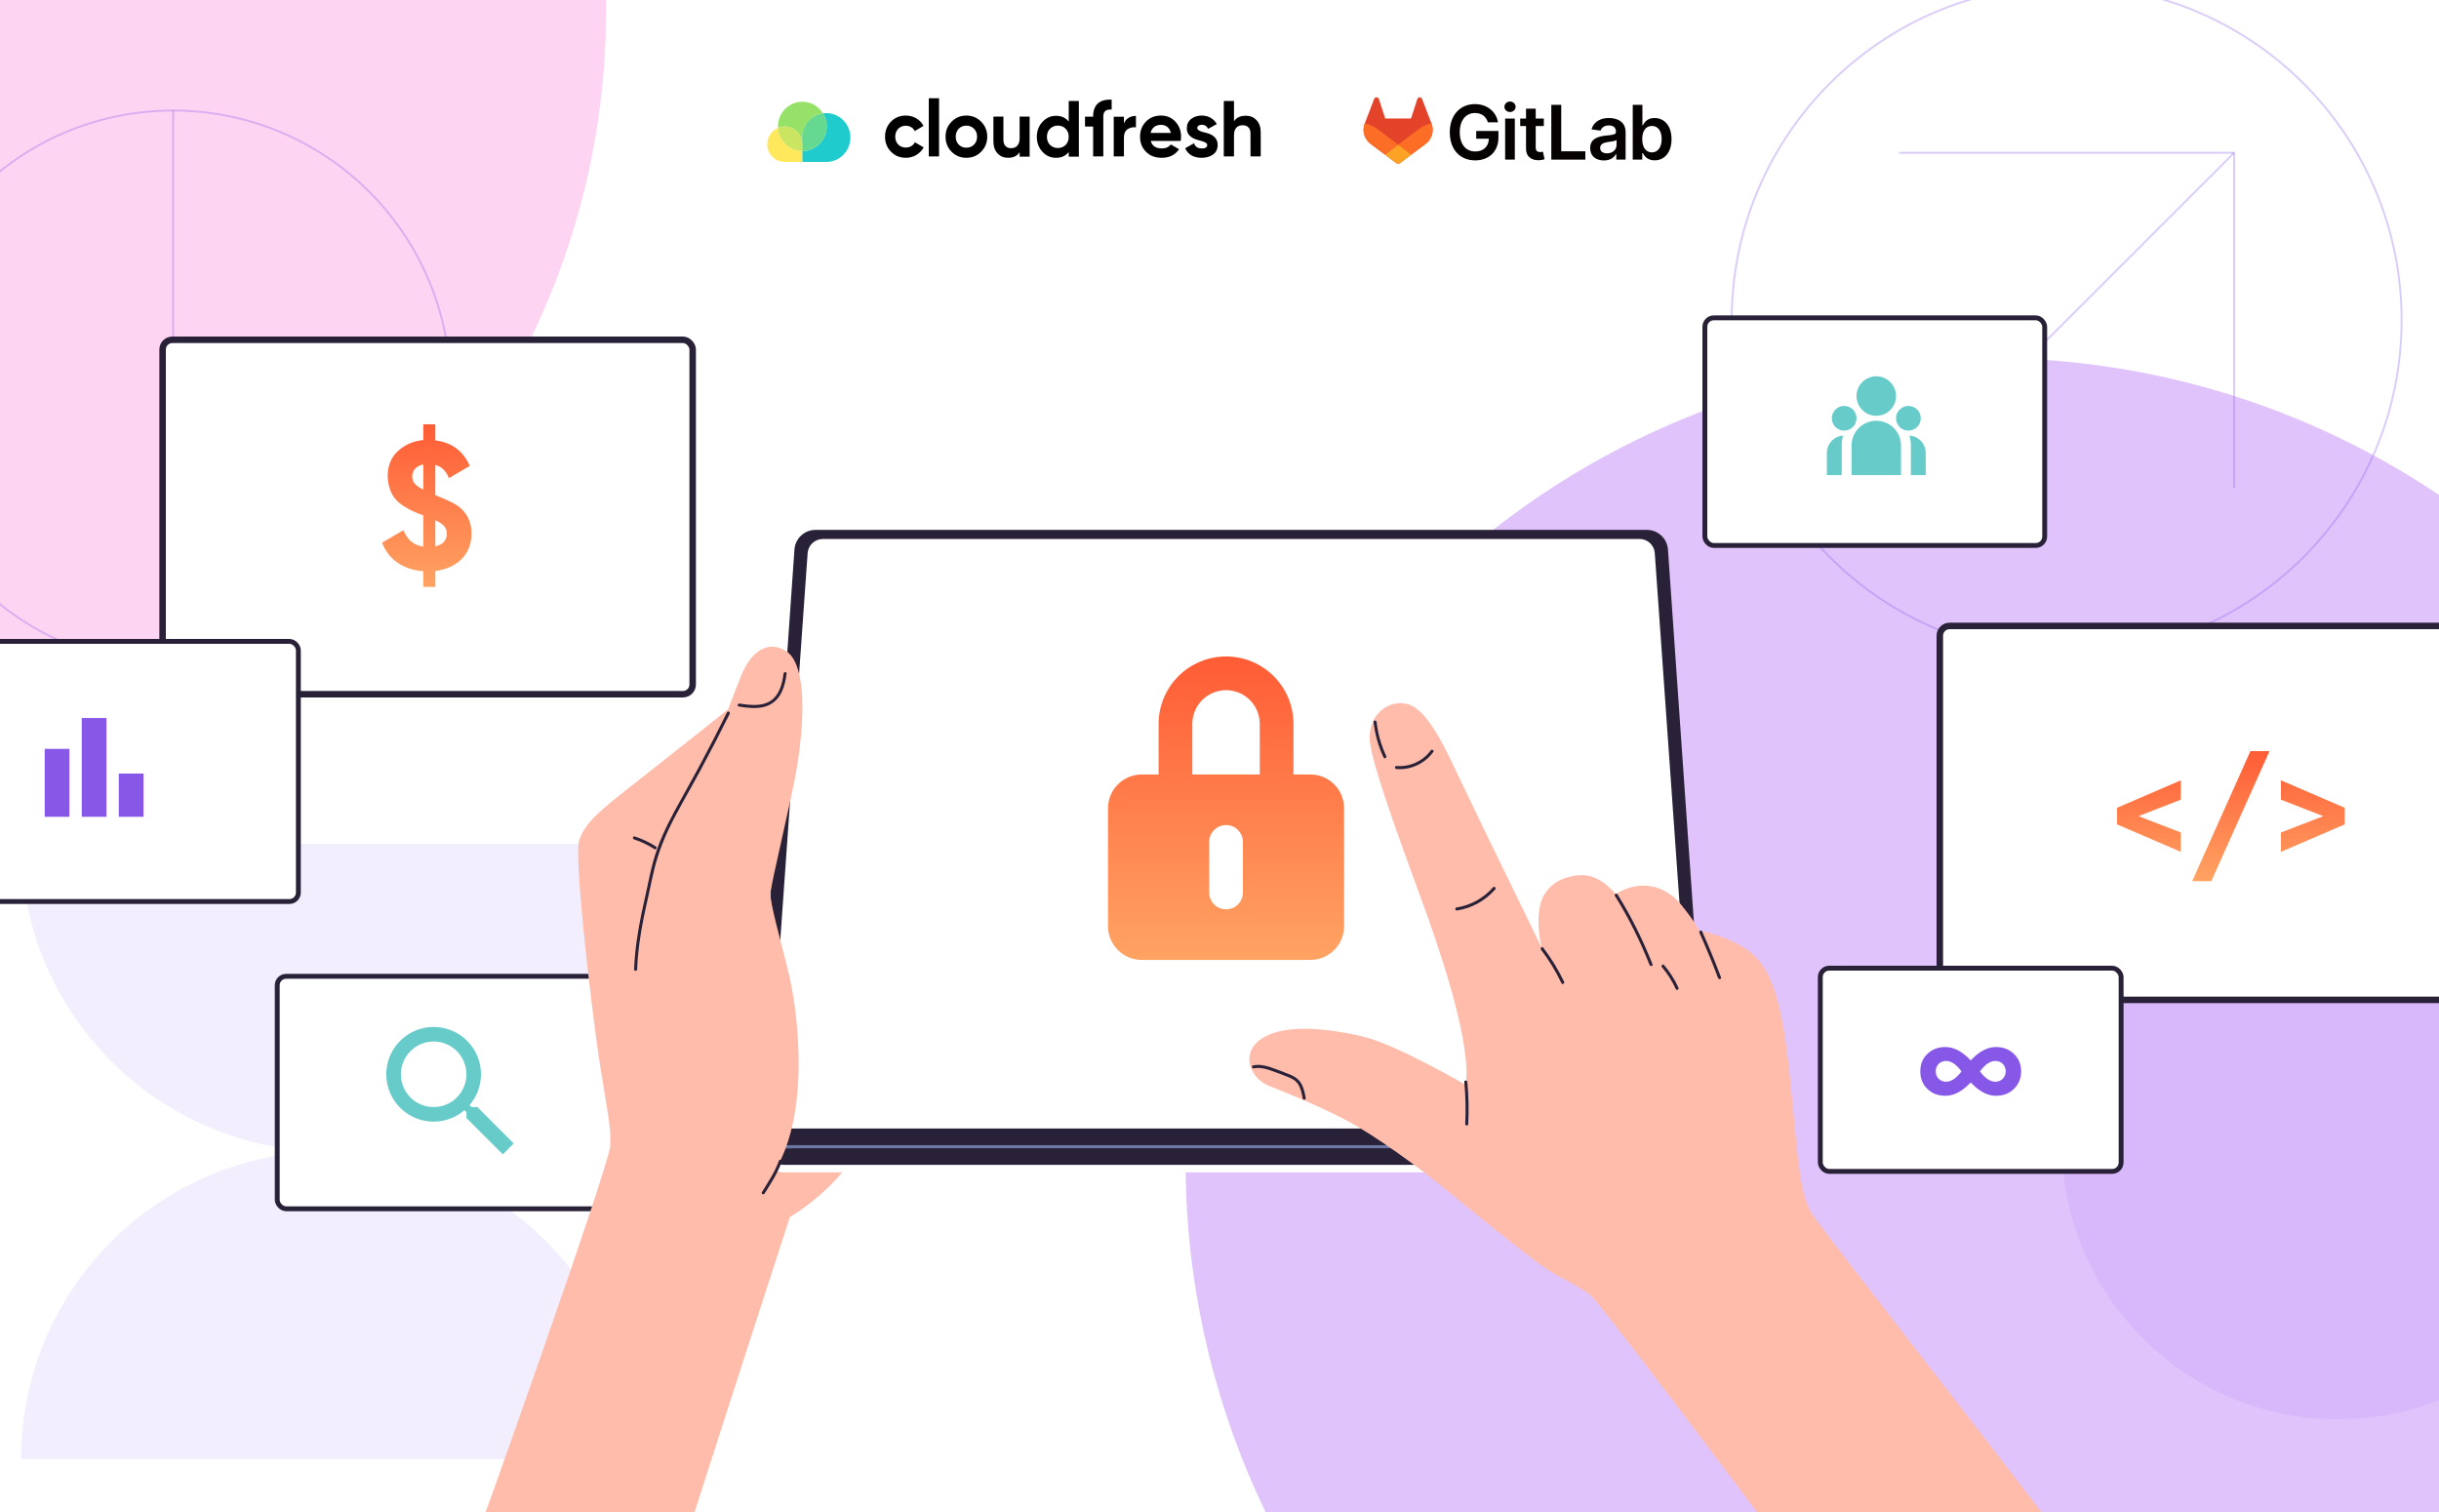 <svg width="1500" height="930" viewBox="0 0 1500 930" fill="none" xmlns="http://www.w3.org/2000/svg">
<g clip-path="url(#clip0_30209_8402)">
<rect width="1500" height="930" fill="white"/>
<g filter="url(#filter0_f_30209_8402)">
<circle cx="459.649" cy="459.649" r="459.649" transform="matrix(-0.966 0.259 0.259 0.966 237.973 -556)" fill="#FED4F3"/>
</g>
<g filter="url(#filter1_f_30209_8402)">
<circle cx="494.653" cy="494.653" r="494.653" transform="matrix(-0.966 0.259 0.259 0.966 1573.59 109)" fill="#E1C3FC"/>
</g>
<path d="M1271 403C1384.77 403 1477 310.771 1477 197C1477 83.229 1384.77 -9 1271 -9C1157.23 -9 1065 83.229 1065 197C1065 310.771 1157.23 403 1271 403Z" stroke="#8758E7" stroke-opacity="0.3" stroke-width="1.199" stroke-miterlimit="10"/>
<path d="M1167.99 93.99H1373.99V299.99" stroke="#8758E7" stroke-opacity="0.3" stroke-width="1.199" stroke-miterlimit="10"/>
<path d="M1373.99 93.99L1167.99 299.99" stroke="#8758E7" stroke-opacity="0.3" stroke-width="1.199" stroke-miterlimit="10"/>
<path d="M13 897.43L391.431 897.43C391.431 792.935 306.71 708.214 202.215 708.214C97.721 708.214 13 792.935 13 897.43Z" fill="#8758E7" fill-opacity="0.1"/>
<path d="M202.215 708.215C306.71 708.215 391.431 623.494 391.431 518.999L13 518.999C13 623.494 97.721 708.215 202.215 708.215Z" fill="#8758E7" fill-opacity="0.1"/>
<circle cx="1438" cy="703" r="170" fill="#8758E7" fill-opacity="0.1"/>
<path d="M106.5 409C200.665 409 277 332.665 277 238.5C277 144.335 200.665 68 106.5 68C12.335 68 -64 144.335 -64 238.5C-64 332.665 12.335 409 106.5 409Z" stroke="#8758E7" stroke-opacity="0.3" stroke-width="1.199" stroke-miterlimit="10"/>
<path d="M106.499 68V238.5H276.999" stroke="#8758E7" stroke-opacity="0.3" stroke-width="1.199" stroke-miterlimit="10"/>
<rect x="1048.5" y="195.5" width="209" height="140" rx="5.5" fill="white" stroke="#282138" stroke-width="3"/>
<rect x="170.5" y="600.5" width="213" height="143" rx="5.5" fill="white" stroke="#282138" stroke-width="3"/>
<rect x="100" y="209" width="326" height="218" rx="6" fill="white" stroke="#282138" stroke-width="4"/>
<path d="M485.798 748.536C485.798 748.536 544.816 715.138 537.933 661.147C531.05 607.156 465.904 487.105 465.904 487.105L388.998 650.207L485.798 748.545V748.536Z" fill="#FFBCAA"/>
<g filter="url(#filter2_d_30209_8402)">
<path d="M1043.68 709.319C1043.68 709.319 1043.71 709.263 1043.72 709.244L1049.07 698.09C1050.07 696.084 1050.57 693.799 1050.4 691.403L1025.81 338.022C1025.33 331.214 1019.67 325.926 1012.85 325.926H501.55C494.723 325.926 489.061 331.205 488.586 338.022L463.992 691.403C463.833 693.715 464.29 695.926 465.214 697.875L465.251 697.95L470.688 709.253C470.688 709.253 470.707 709.281 470.707 709.3L470.763 709.412C472.843 713.581 477.152 716.481 482.179 716.481H1032.21C1037.23 716.481 1041.54 713.581 1043.62 709.412L1043.67 709.309L1043.68 709.319Z" fill="white"/>
</g>
<path d="M1048.5 699.125L1042.97 707.789H995.247L994.482 699.125H1048.5Z" fill="#CCD2E0"/>
<path d="M1043.68 709.319C1043.68 709.319 1043.71 709.263 1043.72 709.244L1049.07 698.09C1050.07 696.084 1050.57 693.799 1050.4 691.403L1025.81 338.022C1025.33 331.214 1019.67 325.926 1012.85 325.926H501.55C494.723 325.926 489.061 331.205 488.586 338.022L463.992 691.403C463.833 693.715 464.29 695.926 465.214 697.875L465.251 697.95L470.688 709.253C470.688 709.253 470.707 709.281 470.707 709.3L470.763 709.412C472.843 713.581 477.152 716.481 482.179 716.481H1032.21C1037.23 716.481 1041.54 713.581 1043.62 709.412L1043.67 709.309L1043.68 709.319Z" fill="#282138"/>
<path d="M1008.37 331.521H506.027C501.121 331.521 497.045 335.317 496.7 340.213L472.395 684.099C472.013 689.509 476.303 694.107 481.722 694.107H1032.67C1038.1 694.107 1042.38 689.509 1042 684.099L1017.7 340.204C1017.35 335.308 1013.28 331.512 1008.37 331.512V331.521Z" fill="white"/>
<path fill-rule="evenodd" clip-rule="evenodd" d="M712.546 476.364V445.255C712.546 434.254 716.916 423.703 724.695 415.924C732.474 408.146 743.024 403.775 754.025 403.775C765.027 403.775 775.577 408.146 783.356 415.924C791.135 423.703 795.505 434.254 795.505 445.255V476.364H805.875C811.375 476.364 816.65 478.549 820.54 482.439C824.429 486.328 826.614 491.604 826.614 497.104V569.693C826.614 575.194 824.429 580.469 820.54 584.358C816.65 588.248 811.375 590.433 805.875 590.433H702.176C696.676 590.433 691.4 588.248 687.511 584.358C683.622 580.469 681.437 575.194 681.437 569.693V497.104C681.437 491.604 683.622 486.328 687.511 482.439C691.4 478.549 696.676 476.364 702.176 476.364H712.546ZM733.286 445.255C733.286 439.754 735.471 434.479 739.36 430.59C743.25 426.7 748.525 424.515 754.025 424.515C759.526 424.515 764.801 426.7 768.691 430.59C772.58 434.479 774.765 439.754 774.765 445.255V476.364H733.286V445.255ZM754.025 507.474C756.776 507.474 759.413 508.566 761.358 510.511C763.303 512.456 764.395 515.094 764.395 517.844V548.953C764.395 551.704 763.303 554.341 761.358 556.286C759.413 558.231 756.776 559.323 754.025 559.323C751.275 559.323 748.638 558.231 746.693 556.286C744.748 554.341 743.656 551.704 743.656 548.953V517.844C743.656 515.094 744.748 512.456 746.693 510.511C748.638 508.566 751.275 507.474 754.025 507.474Z" fill="url(#paint0_linear_30209_8402)"/>
<path d="M468.935 703.686C474.708 707.529 483.596 706.232 490.237 706.232H1016.68C1023.45 706.232 1030.22 706.307 1036.99 706.232C1040.17 706.195 1043.05 705.356 1045.68 703.528C1046.65 702.847 1045.72 701.233 1044.73 701.914C1039.17 705.766 1030.02 704.358 1023.58 704.358H498.435C491.477 704.358 484.52 704.414 477.571 704.358C474.783 704.33 472.246 703.649 469.886 702.073C468.888 701.401 467.946 703.024 468.944 703.686H468.935Z" fill="#6D77A3"/>
<path d="M980.011 798.58C993.212 813.247 1131.41 996.621 1143.05 1015.39C1154.69 1034.15 1159.36 1041.36 1168.49 1041.92C1180.03 1042.63 1213.18 1036.24 1241.99 1018.06C1268.03 1001.63 1287.1 977.092 1284.07 968.977C1281.03 960.865 1118.33 754.034 1113.96 746.058C1109.58 738.082 1107.93 729.225 1106.24 717.022C1104.55 704.82 1100.64 653.329 1096.74 631.621C1092.84 609.914 1087.5 593.804 1075.37 584.821C1063.24 575.847 1045.3 572.377 1045.3 572.377C1044.54 572.232 1042.6 568.124 1042.17 567.491C1039.79 563.936 1037.17 560.607 1034.54 557.239C1024.1 543.867 1008.12 540.893 993.578 549.899C993.578 549.899 984.469 537.768 972.226 538.268C961.724 538.694 950.768 543.726 947.488 555.701C944.219 567.645 948.083 582.781 948.083 582.781C948.083 582.781 906.627 497.983 896.792 476.985C886.958 455.986 877.032 436.193 865.8 433.11C854.567 430.027 841.958 438.728 842.363 454.409C842.768 470.091 867.951 535.475 878.721 565.943C888.112 592.507 904.811 643.016 901.49 667.38C901.49 667.38 858.597 642.261 837.711 637.438C812.885 631.713 787.758 630.057 775.042 639.477C762.326 648.897 769.628 663.782 780.771 668.07C789.527 671.441 810.203 679.741 827.933 689.025C845.666 698.317 874.35 719.343 889.683 732.05C905.025 744.754 935.256 769.016 947.593 778.043C959.93 787.071 973.475 791.312 979.995 798.555L980.011 798.58Z" fill="#FFBCAA"/>
<path d="M896.174 560.014C905.194 558.596 913.559 553.966 919.555 547.078C920.338 546.178 919.039 544.842 918.247 545.744C912.445 552.41 904.451 556.83 895.718 558.205C894.533 558.389 894.998 560.195 896.174 560.014Z" fill="#282138"/>
<path d="M902.984 691.385C903.415 682.754 903.223 674.098 902.409 665.493C902.294 664.31 900.434 664.259 900.543 665.454C901.357 674.059 901.549 682.715 901.118 691.346C901.055 692.545 902.921 692.584 902.984 691.385Z" fill="#282138"/>
<path d="M993.164 551.043C1001.59 564.489 1008.64 578.795 1014.5 593.534C1014.94 594.635 1016.75 594.188 1016.31 593.078C1010.38 578.172 1003.31 563.719 994.789 550.123C994.158 549.109 992.522 550.021 993.164 551.043Z" fill="#282138"/>
<path d="M1045.16 573.74C1049.25 582.916 1053.1 592.187 1056.64 601.587C1057.05 602.695 1058.86 602.257 1058.45 601.131C1054.85 591.572 1050.94 582.143 1046.79 572.821C1046.3 571.723 1044.68 572.651 1045.16 573.74Z" fill="#282138"/>
<path d="M947.765 584.189C952.639 590.588 956.833 597.494 960.307 604.746C960.82 605.828 962.444 604.909 961.931 603.826C958.378 596.412 954.075 589.418 949.099 582.881C948.378 581.928 947.046 583.245 947.765 584.189Z" fill="#282138"/>
<path d="M1022.09 594.881C1025.55 598.97 1028.42 603.527 1030.65 608.399C1031.15 609.486 1032.77 608.567 1032.28 607.48C1029.98 602.46 1027 597.789 1023.43 593.582C1022.65 592.663 1021.32 593.977 1022.09 594.89L1022.09 594.881Z" fill="#282138"/>
<path d="M771.099 657.141C774.357 656.444 777.602 657.146 780.717 658.169C784.105 659.286 787.419 660.643 790.747 661.901C793.758 663.046 796.692 664.192 798.462 667.054C800.073 669.668 800.654 672.772 801.203 675.75C801.425 676.935 803.231 676.47 803.012 675.294C802.419 672.106 801.759 668.762 799.991 665.986C798.124 663.042 795.255 661.62 792.085 660.419C788.416 659.026 784.766 657.523 781.036 656.309C777.664 655.216 774.154 654.572 770.64 655.323C769.462 655.572 769.918 657.381 771.096 657.132L771.099 657.141Z" fill="#282138"/>
<path d="M858.796 473.004C867.586 473.76 876.358 469.643 881.501 462.498C882.207 461.522 880.593 460.573 879.905 461.545C875.141 468.171 866.948 471.843 858.847 471.144C857.648 471.043 857.617 472.907 858.807 473.011L858.796 473.004Z" fill="#282138"/>
<path d="M844.756 444.064C845.601 451.651 847.668 459.007 850.912 465.923C851.426 467.005 853.041 466.088 852.537 465.003C849.443 458.416 847.429 451.344 846.622 444.103C846.489 442.925 844.629 442.874 844.756 444.064Z" fill="#282138"/>
<path d="M474.792 722.803C498.827 687.502 490.862 623.411 485.406 600.272C479.95 577.142 473.431 555.738 473.888 549.153C474.345 542.569 487.355 489.436 490.209 471.426C496.019 434.792 494.294 407.074 483.251 400.331C472.349 393.681 461.875 400.256 455.561 416.186C449.247 432.115 447.811 436.275 447.811 436.275C447.811 436.275 409.833 466.549 389.744 482.236C369.655 497.923 359.638 506.074 356.197 516.912C352.755 527.749 364.497 626.675 369.086 655.569C373.674 684.453 375.848 692.473 375.307 704.831C374.784 716.713 292.506 948.989 288.123 958.716C284.038 967.763 286.901 973.807 293.028 980.307C299.147 986.808 317.995 998.289 337.796 1004.6C359.881 1011.64 385.155 1013.07 396.086 1011.1C400.348 1010.34 402.885 1007.84 403.836 1004.1C407.53 989.456 485.797 748.535 485.797 748.535L474.802 722.803H474.792Z" fill="#FFBCAA"/>
<path d="M447.139 438.131C441.954 448.623 436.6 459.022 431.089 469.346C425.707 479.419 420.009 489.314 414.59 499.359C409.311 509.142 404.685 519.206 401.701 529.931C400.19 535.35 399.099 540.862 397.905 546.355C396.804 551.429 395.648 556.502 394.585 561.585C392.178 573.019 390.425 584.547 389.977 596.233C389.931 597.436 391.796 597.436 391.843 596.233C392.244 585.759 393.68 575.416 395.751 565.148C396.748 560.196 397.858 555.262 398.949 550.319C400.125 544.965 401.169 539.575 402.494 534.259C405.217 523.356 409.451 513.115 414.674 503.183C419.887 493.25 425.558 483.56 430.874 473.692C437.039 462.258 442.998 450.712 448.762 439.063C449.294 437.991 447.68 437.049 447.149 438.121L447.139 438.131Z" fill="#282138"/>
<path d="M389.875 516.267C394.314 517.722 398.539 519.745 402.466 522.282C403.473 522.935 404.415 521.322 403.408 520.669C399.351 518.048 394.967 515.968 390.379 514.467C389.231 514.094 388.746 515.894 389.884 516.267H389.875Z" fill="#282138"/>
<path d="M470.213 734.152C474.148 727.828 478.299 721.561 480.807 714.501C481.209 713.363 479.409 712.878 479.007 714.006C476.555 720.908 472.442 727.036 468.599 733.21C467.965 734.236 469.578 735.168 470.213 734.152Z" fill="#282138"/>
<path d="M454.339 434.56C459.459 435.381 464.887 436.071 469.998 434.775C474.895 433.525 478.625 430.177 480.78 425.644C482.468 422.082 483.27 418.202 483.764 414.313C483.913 413.128 482.048 413.137 481.899 414.313C481.19 419.853 479.735 426.036 475.408 429.925C472.116 432.882 467.629 433.656 463.339 433.6C460.485 433.562 457.65 433.208 454.834 432.76C453.658 432.574 453.155 434.365 454.339 434.56Z" fill="#282138"/>
<rect x="1193" y="385" width="343" height="230" rx="6" fill="white" stroke="#282138" stroke-width="4"/>
<rect x="1119.5" y="595.5" width="185" height="125" rx="5.5" fill="white" stroke="#282138" stroke-width="3"/>
<path d="M293.567 680.934H290.029L288.775 679.725C293.316 674.458 295.812 667.734 295.807 660.779C295.807 655.021 294.099 649.392 290.9 644.605C287.701 639.817 283.155 636.086 277.835 633.882C272.515 631.679 266.661 631.102 261.014 632.225C255.367 633.349 250.179 636.122 246.108 640.193C242.036 644.265 239.263 649.452 238.14 655.099C237.017 660.747 237.593 666.601 239.797 671.92C242 677.24 245.732 681.787 250.519 684.986C255.307 688.185 260.936 689.892 266.694 689.892C273.905 689.892 280.534 687.25 285.64 682.86L286.849 684.114V687.653L309.244 710.003L315.917 703.329L293.567 680.934ZM266.694 680.934C255.541 680.934 246.538 671.932 246.538 660.779C246.538 649.627 255.541 640.624 266.694 640.624C277.846 640.624 286.849 649.627 286.849 660.779C286.849 671.932 277.846 680.934 266.694 680.934Z" fill="#66CBC9"/>
<rect x="-57.5" y="394.5" width="241" height="160" rx="5.5" fill="white" stroke="#282138" stroke-width="3"/>
<path d="M290 328.111C290 341.111 280.962 349.556 267.735 351.222V361H260.351V351.333C248.006 350.444 238.858 344.111 235 333.778L248.116 326.111C250.431 332 254.509 335.444 260.351 336.222V317C260.24 317 260.24 317 260.24 317L260.02 316.889C254.84 315 252.415 313.889 248.006 311.111C242.054 307.333 238.858 302 238.417 293.111C238.417 286.556 240.511 281.333 244.699 277.444C248.998 273.556 254.178 271.222 260.351 270.667V261H267.735V270.889C277.766 272.111 284.82 277.333 288.898 286.556L276.112 294.111C274.349 289.667 271.593 287 267.735 286V304.556C274.569 307.333 279.198 309.444 281.513 311.111C287.134 315.222 290 320.889 290 328.111ZM253.517 293.222C253.517 296.444 255.391 298.667 260.351 301.222V285.667C255.942 286.556 253.517 289.333 253.517 293.222ZM267.735 320V336C272.475 335 274.79 332.333 274.79 328.222C274.79 324.556 272.585 322.222 267.735 320Z" fill="url(#paint1_linear_30209_8402)"/>
<path d="M1227.5 644C1232.02 644 1235.65 645.412 1238.57 648.235C1241.49 650.971 1243 654.588 1243 659C1243 663.324 1241.49 666.941 1238.57 669.765C1235.65 672.588 1232.02 674 1227.5 674C1222.27 674 1217.14 671.265 1212 665.794C1206.86 671.265 1201.64 674 1196.41 674C1191.98 674 1188.26 672.588 1185.34 669.765C1182.42 666.941 1181 663.324 1181 659C1181 654.588 1182.42 650.971 1185.34 648.235C1188.26 645.412 1191.98 644 1196.41 644C1201.64 644 1206.86 646.735 1212 652.206C1217.14 646.735 1222.27 644 1227.5 644ZM1196.85 665.353C1199.95 665.353 1203.14 663.235 1206.33 659C1203.14 654.676 1199.95 652.559 1196.85 652.559C1193.22 652.559 1190.48 655.206 1190.48 659C1190.48 662.618 1193.22 665.353 1196.85 665.353ZM1227.15 665.353C1230.78 665.353 1233.52 662.618 1233.52 659C1233.52 655.206 1230.78 652.559 1227.15 652.559C1224.05 652.559 1220.86 654.676 1217.67 659C1220.86 663.235 1224.05 665.353 1227.15 665.353Z" fill="#8758E7"/>
<path d="M1153.92 255.756C1157.15 255.756 1160.24 254.475 1162.52 252.195C1164.8 249.915 1166.08 246.823 1166.08 243.599C1166.08 240.374 1164.8 237.282 1162.52 235.002C1160.24 232.722 1157.15 231.441 1153.92 231.441C1150.7 231.441 1147.61 232.722 1145.33 235.002C1143.05 237.282 1141.77 240.374 1141.77 243.599C1141.77 246.823 1143.05 249.915 1145.33 252.195C1147.61 254.475 1150.7 255.756 1153.92 255.756ZM1134.17 264.874C1136.18 264.874 1138.11 264.073 1139.54 262.648C1140.96 261.223 1141.77 259.291 1141.77 257.275C1141.77 255.26 1140.96 253.328 1139.54 251.903C1138.11 250.478 1136.18 249.677 1134.17 249.677C1132.15 249.677 1130.22 250.478 1128.79 251.903C1127.37 253.328 1126.57 255.26 1126.57 257.275C1126.57 259.291 1127.37 261.223 1128.79 262.648C1130.22 264.073 1132.15 264.874 1134.17 264.874ZM1181.28 257.275C1181.28 259.291 1180.48 261.223 1179.05 262.648C1177.63 264.073 1175.69 264.874 1173.68 264.874C1171.66 264.874 1169.73 264.073 1168.3 262.648C1166.88 261.223 1166.08 259.291 1166.08 257.275C1166.08 255.26 1166.88 253.328 1168.3 251.903C1169.73 250.478 1171.66 249.677 1173.68 249.677C1175.69 249.677 1177.63 250.478 1179.05 251.903C1180.48 253.328 1181.28 255.26 1181.28 257.275ZM1153.92 258.795C1157.95 258.795 1161.82 260.396 1164.67 263.246C1167.52 266.096 1169.12 269.961 1169.12 273.992V292.227H1138.73V273.992C1138.73 269.961 1140.33 266.096 1143.18 263.246C1146.03 260.396 1149.89 258.795 1153.92 258.795ZM1132.65 273.992C1132.65 271.885 1132.95 269.852 1133.52 267.931L1133.01 267.974C1130.4 268.26 1127.99 269.497 1126.24 271.449C1124.5 273.401 1123.53 275.93 1123.53 278.55V292.227H1132.65V273.992ZM1184.32 292.227V278.55C1184.32 275.841 1183.28 273.233 1181.42 271.259C1179.57 269.286 1177.03 268.095 1174.32 267.931C1174.89 269.852 1175.2 271.885 1175.2 273.992V292.227H1184.32Z" fill="#66CBC9"/>
<path d="M27.492 460.61H42.686V502.396H27.492V460.61ZM73.076 475.805H88.27V502.396H73.076V475.805ZM50.284 441.617H65.478V502.396H50.284V441.617Z" fill="#8758E7"/>
<path d="M1302 496.844L1341.21 479.956V491.867L1315.16 502L1341.21 512.044V523.956L1302 507.067V496.844Z" fill="url(#paint2_linear_30209_8402)"/>
<path d="M1395.77 462L1359.97 542H1348.22L1384.02 462H1395.77Z" fill="url(#paint3_linear_30209_8402)"/>
<path d="M1402.79 491.867V479.956L1442 496.844V507.067L1402.79 523.956V512.044L1428.84 502L1402.79 491.867Z" fill="url(#paint4_linear_30209_8402)"/>
<path d="M482.852 103.447C474.664 103.447 468 96.691 468 88.388C468 83.353 470.46 78.706 474.595 75.893C475.443 66.001 483.683 58.301 493.504 58.301C499.134 58.301 504.42 60.816 508.064 65.215C518.432 65.249 526.853 73.814 526.853 84.331C526.853 94.848 518.393 103.447 507.999 103.447H482.852Z" fill="white"/>
<path d="M507.995 65.892C507.913 65.892 507.836 65.905 507.758 65.905C504.334 61.621 499.117 58.978 493.505 58.978C483.826 58.978 475.896 66.63 475.237 76.278C471.296 78.833 468.668 83.301 468.668 88.389C468.668 96.32 475.03 102.771 482.852 102.771H507.995C518.023 102.771 526.181 94.499 526.181 84.332C526.181 74.164 518.023 65.892 507.995 65.892Z" fill="white"/>
<path d="M508.167 69.576C507.48 69.576 506.811 69.629 506.15 69.718C506.675 70.574 507.13 71.482 507.48 72.44C508.084 74.089 508.417 75.871 508.417 77.728C508.417 84.266 504.334 89.843 498.606 91.971C496.996 92.574 495.254 92.897 493.447 92.897C493.425 92.897 493.386 92.897 493.364 92.897L493.386 99.613H508.172C516.359 99.613 522.993 92.888 522.993 84.599C522.993 76.31 516.355 69.576 508.167 69.576Z" fill="#1FCBCC"/>
<path d="M493.349 87.892C493.349 86.607 493.349 85.45 493.349 84.59C493.349 76.992 498.924 70.715 506.153 69.718C503.506 65.422 498.81 62.559 493.446 62.559C485.175 62.559 478.471 69.35 478.471 77.723C478.471 78.029 478.484 78.335 478.502 78.641C479.771 78.105 481.162 77.812 482.624 77.812C488.295 77.812 492.938 82.258 493.349 87.897V87.892Z" fill="#96E269"/>
<path d="M493.344 84.59C493.344 85.454 493.344 86.607 493.344 87.892C493.344 87.892 493.344 88.513 493.344 88.788C493.344 89.595 493.353 91.137 493.353 92.888C493.375 92.888 493.414 92.888 493.436 92.888C495.248 92.888 496.985 92.565 498.595 91.962C504.319 89.834 508.406 84.257 508.406 77.719C508.406 75.862 508.074 74.084 507.47 72.431C507.12 71.473 506.664 70.564 506.139 69.709C498.91 70.706 493.335 76.983 493.335 84.581L493.344 84.59Z" fill="#96E269"/>
<path opacity="0.4" d="M493.344 84.59C493.344 85.454 493.344 86.607 493.344 87.892C493.344 87.892 493.344 88.513 493.344 88.788C493.344 89.595 493.353 91.137 493.353 92.888C493.375 92.888 493.414 92.888 493.436 92.888C495.248 92.888 496.985 92.565 498.595 91.962C504.319 89.834 508.406 84.257 508.406 77.719C508.406 75.862 508.074 74.084 507.47 72.431C507.12 71.473 506.664 70.564 506.139 69.709C498.91 70.706 493.335 76.983 493.335 84.581L493.344 84.59Z" fill="#1FCBCC"/>
<path d="M478.502 78.641C474.607 80.281 471.868 84.168 471.868 88.708C471.868 94.727 476.686 99.603 482.624 99.603H493.38C493.38 99.603 493.371 96.447 493.358 92.888C485.433 92.843 478.966 86.562 478.498 78.641H478.502Z" fill="#FFE85B"/>
<path d="M493.364 92.889C493.359 91.218 493.355 89.458 493.35 87.893C492.939 82.255 488.296 77.809 482.625 77.809C481.163 77.809 479.772 78.106 478.503 78.638C478.971 86.559 485.434 92.84 493.364 92.885V92.889Z" fill="#FFE85B"/>
<path opacity="0.5" d="M493.364 92.889C493.359 91.218 493.355 89.458 493.35 87.893C492.939 82.255 488.296 77.809 482.625 77.809C481.163 77.809 479.772 78.106 478.503 78.638C478.971 86.559 485.434 92.84 493.364 92.885V92.889Z" fill="#96E269"/>
<path d="M547.947 93.315C545.526 90.805 544.311 87.754 544.311 84.066C544.311 80.379 545.521 77.327 547.947 74.817C550.42 72.307 553.472 71.078 557.109 71.078C561.809 71.078 565.976 73.536 567.964 77.425L562.587 80.622C561.616 78.603 559.535 77.327 557.063 77.327C553.329 77.327 550.567 80.131 550.567 84.066C550.567 85.987 551.198 87.609 552.408 88.889C553.619 90.118 555.171 90.759 557.063 90.759C559.581 90.759 561.666 89.529 562.638 87.51L568.066 90.66C565.934 94.549 561.814 97.059 557.113 97.059C553.476 97.059 550.424 95.829 547.952 93.32L547.947 93.315Z" fill="black"/>
<path d="M571.219 96.206V60.43H577.525V96.206H571.219Z" fill="black"/>
<path d="M594.318 97.059C590.73 97.059 587.677 95.829 585.204 93.319C582.731 90.809 581.52 87.71 581.52 84.068C581.52 80.427 582.731 77.375 585.204 74.869C587.677 72.364 590.73 71.078 594.318 71.078C597.905 71.078 600.959 72.359 603.432 74.869C605.905 77.379 607.167 80.427 607.167 84.068C607.167 87.71 605.905 90.809 603.432 93.319C600.959 95.829 597.905 97.059 594.318 97.059ZM594.318 90.86C596.211 90.86 597.758 90.22 599.02 88.939C600.282 87.658 600.913 86.036 600.913 84.068C600.913 82.1 600.282 80.478 599.02 79.198C597.758 77.917 596.206 77.276 594.318 77.276C592.43 77.276 590.878 77.917 589.616 79.198C588.404 80.478 587.774 82.1 587.774 84.068C587.774 86.036 588.404 87.658 589.616 88.939C590.878 90.22 592.43 90.86 594.318 90.86Z" fill="black"/>
<path d="M627.079 71.717H633.234V96.37H627.079V93.607C625.601 95.925 623.212 97.058 619.971 97.058C617.347 97.058 615.198 96.169 613.48 94.347C611.812 92.525 610.951 90.057 610.951 86.853V71.717H617.106V86.062C617.106 89.364 618.969 91.139 621.83 91.139C625.025 91.139 627.079 89.115 627.079 85.027V71.717Z" fill="black"/>
<path d="M657.27 62.133H663.506V96.374H657.27V93.488C655.434 95.886 652.825 97.058 649.441 97.058C646.057 97.058 643.398 95.835 641.079 93.34C638.806 90.844 637.649 87.763 637.649 84.143C637.649 80.522 638.811 77.488 641.079 74.997C643.398 72.501 646.204 71.228 649.441 71.228C652.678 71.228 655.434 72.403 657.27 74.797V62.133ZM650.598 91.044C652.531 91.044 654.125 90.407 655.383 89.134C656.641 87.814 657.27 86.15 657.27 84.143C657.27 82.135 656.641 80.476 655.383 79.202C654.125 77.883 652.531 77.246 650.598 77.246C648.665 77.246 647.072 77.883 645.763 79.202C644.505 80.476 643.876 82.14 643.876 84.143C643.876 86.146 644.505 87.814 645.763 89.134C647.067 90.407 648.665 91.044 650.598 91.044Z" fill="black"/>
<path d="M691.222 75.983C692.386 72.855 695.306 71.291 698.613 71.291V78.326C696.715 78.08 694.968 78.47 693.458 79.5C691.952 80.526 691.222 82.187 691.222 84.531V96.207H684.949V71.783H691.222V75.983Z" fill="black"/>
<path d="M707.723 86.677C708.553 89.776 710.847 91.3 714.602 91.3C716.994 91.3 718.848 90.463 720.067 88.841L725.143 91.795C722.751 95.287 719.191 97.059 714.505 97.059C710.453 97.059 707.231 95.829 704.793 93.371C702.355 90.912 701.136 87.808 701.136 84.068C701.136 80.329 702.355 77.276 704.747 74.818C707.139 72.308 710.258 71.078 714.018 71.078C717.578 71.078 720.559 72.308 722.849 74.818C725.19 77.328 726.362 80.38 726.362 84.068C726.362 84.905 726.265 85.742 726.117 86.677H707.718H707.723ZM720.067 81.754C719.335 78.408 716.897 76.786 714.018 76.786C710.652 76.786 708.358 78.604 707.626 81.754H720.067Z" fill="black"/>
<path d="M740.742 81.458C744.286 82.197 748.902 83.916 748.855 89.184C748.855 91.693 747.932 93.661 746.035 95.04C744.189 96.367 741.859 97.059 739.089 97.059C734.086 97.059 730.685 95.091 728.885 91.203L734.326 88.104C735.056 90.221 736.611 91.301 739.089 91.301C741.323 91.301 742.44 90.614 742.44 89.184C742.44 87.856 740.497 87.118 738.019 86.478C734.423 85.543 729.905 84.019 729.905 78.902C729.905 76.49 730.782 74.574 732.531 73.195C734.326 71.77 736.514 71.078 739.136 71.078C743.072 71.078 746.474 72.948 748.366 76.294L743.022 79.248C742.246 77.574 740.931 76.738 739.136 76.738C737.534 76.738 736.32 77.523 736.32 78.757C736.32 80.084 738.263 80.823 740.742 81.463V81.458Z" fill="black"/>
<path d="M772.721 73.86C774.471 75.664 775.344 78.096 775.344 81.26V96.206H769.072V82.041C769.072 78.781 767.174 77.028 764.26 77.028C761.004 77.028 758.912 79.026 758.912 83.063V96.206H752.64V62.133H758.912V74.596C760.417 72.307 762.851 71.188 766.158 71.188C768.832 71.188 771.021 72.066 772.721 73.865V73.86Z" fill="black"/>
<path d="M678.546 71.777V71.531C678.546 68.499 680.241 67.135 683.687 67.376V61.318C676.122 60.877 672.289 64.642 672.289 71.531V71.777H667.29V77.835H672.289V96.208H678.546V71.777Z" fill="black"/>
<path d="M915.057 75.25H921.276C920.239 68.637 914.514 64.031 907.063 64.031C898.246 64.031 891.631 70.513 891.631 81.369C891.631 92.031 897.949 98.643 907.243 98.643C915.584 98.643 921.555 93.278 921.555 84.593V80.547H907.884V85.317H915.649C915.551 90.122 912.343 93.164 907.276 93.164C901.635 93.164 897.769 88.937 897.769 81.303C897.769 73.718 901.7 69.508 907.144 69.508C911.207 69.508 913.987 71.679 915.057 75.25Z" fill="#060202"/>
<path d="M925.675 98.18H931.63V72.924H925.675V98.18ZM928.678 68.911C930.571 68.911 932.116 67.461 932.116 65.686C932.116 63.911 930.571 62.445 928.678 62.445C926.786 62.445 925.225 63.892 925.225 65.686C925.225 67.48 926.759 68.911 928.668 68.911H928.678Z" fill="#060202"/>
<path d="M949.461 72.924H944.476V66.857H938.521V72.924H934.936V77.53H938.521V91.58C938.488 96.334 941.945 98.679 946.417 98.54C947.608 98.516 948.79 98.317 949.923 97.947L948.918 93.29C948.349 93.437 947.764 93.515 947.176 93.522C945.677 93.522 944.476 92.995 944.476 90.592V77.516H949.461V72.924Z" fill="#060202"/>
<path d="M954.064 98.174H975.005V93.058H960.169V64.482H954.064V98.174Z" fill="#060202"/>
<path d="M986.407 98.689C990.371 98.689 992.738 96.83 993.825 94.708H994.022V98.179H999.755V81.267C999.755 74.589 994.311 72.582 989.489 72.582C984.176 72.582 980.097 74.949 978.781 79.555L984.343 80.347C984.932 78.619 986.611 77.139 989.53 77.139C992.296 77.139 993.809 78.553 993.809 81.038V81.136C993.809 82.845 992.015 82.93 987.556 83.405C982.655 83.932 977.967 85.395 977.967 91.088C977.951 96.057 981.585 98.689 986.407 98.689ZM988.364 94.321C985.88 94.321 984.102 93.185 984.102 90.998C984.102 88.71 986.093 87.757 988.744 87.377C990.308 87.165 993.435 86.769 994.204 86.146V89.122C994.221 91.926 991.949 94.312 988.364 94.312V94.321Z" fill="#060202"/>
<path d="M1004.15 98.174H1010V94.194H1010.35C1011.29 96.037 1013.24 98.619 1017.59 98.619C1023.54 98.619 1028 93.896 1028 85.574C1028 77.151 1023.41 72.578 1017.57 72.578C1013.11 72.578 1011.25 75.259 1010.35 77.085H1010.09V64.482H1004.15V98.174ZM1009.99 85.541C1009.99 80.627 1012.09 77.462 1015.92 77.462C1019.89 77.462 1021.93 80.834 1021.93 85.541C1021.93 90.248 1019.86 93.732 1015.92 93.732C1012.12 93.732 1009.99 90.442 1009.99 85.541Z" fill="#060202"/>
<path d="M880.408 76.027L880.351 75.874L874.563 60.776C874.445 60.479 874.237 60.228 873.967 60.058C873.766 59.929 873.538 59.849 873.3 59.825C873.063 59.8 872.823 59.831 872.599 59.916C872.376 60.001 872.176 60.137 872.015 60.314C871.854 60.49 871.736 60.701 871.671 60.931L867.764 72.893H851.942L848.035 60.931C847.97 60.702 847.852 60.491 847.691 60.315C847.529 60.139 847.329 60.003 847.106 59.918C846.883 59.833 846.643 59.802 846.406 59.826C846.169 59.85 845.94 59.929 845.739 60.058C845.469 60.228 845.261 60.479 845.144 60.776L839.358 75.877L839.298 76.027C838.465 78.204 838.362 80.593 839.006 82.833C839.649 85.073 841.003 87.044 842.864 88.447L842.886 88.464L842.935 88.502L851.74 95.101L856.108 98.402L858.762 100.409C859.074 100.644 859.453 100.771 859.844 100.771C860.234 100.771 860.613 100.644 860.925 100.409L863.579 98.402L867.947 95.101L876.815 88.464L876.84 88.445C878.7 87.042 880.055 85.072 880.698 82.832C881.342 80.592 881.24 78.204 880.408 76.027Z" fill="#E24329"/>
<path d="M880.41 76.026L880.352 75.873C877.532 76.452 874.875 77.647 872.571 79.373L859.861 88.984L867.954 95.1L876.822 88.463L876.847 88.443C878.706 87.04 880.06 85.07 880.702 82.83C881.345 80.59 881.242 78.202 880.41 76.026Z" fill="#FC6D26"/>
<path d="M851.74 95.102L856.109 98.403L858.763 100.41C859.074 100.645 859.454 100.772 859.844 100.772C860.234 100.772 860.614 100.645 860.925 100.41L863.579 98.403L867.947 95.102L859.855 88.986L851.74 95.102Z" fill="#FCA326"/>
<path d="M847.137 79.371C844.834 77.645 842.177 76.451 839.358 75.873L839.298 76.023C838.465 78.2 838.362 80.589 839.006 82.829C839.649 85.069 841.003 87.04 842.864 88.443L842.886 88.46L842.935 88.498L851.74 95.097L859.838 88.981L847.137 79.371Z" fill="#FC6D26"/>
</g>
<defs>
<filter id="filter0_f_30209_8402" x="-946.811" y="-852.811" width="1719.53" height="1719.53" filterUnits="userSpaceOnUse" color-interpolation-filters="sRGB">
<feFlood flood-opacity="0" result="BackgroundImageFix"/>
<feBlend mode="normal" in="SourceGraphic" in2="BackgroundImageFix" result="shape"/>
<feGaussianBlur stdDeviation="200" result="effect1_foregroundBlur_30209_8402"/>
</filter>
<filter id="filter1_f_30209_8402" x="29.046" y="-479.951" width="2389.55" height="2389.55" filterUnits="userSpaceOnUse" color-interpolation-filters="sRGB">
<feFlood flood-opacity="0" result="BackgroundImageFix"/>
<feBlend mode="normal" in="SourceGraphic" in2="BackgroundImageFix" result="shape"/>
<feGaussianBlur stdDeviation="350" result="effect1_foregroundBlur_30209_8402"/>
</filter>
<filter id="filter2_d_30209_8402" x="232.445" y="99.04" width="1049.51" height="853.586" filterUnits="userSpaceOnUse" color-interpolation-filters="sRGB">
<feFlood flood-opacity="0" result="BackgroundImageFix"/>
<feColorMatrix in="SourceAlpha" type="matrix" values="0 0 0 0 0 0 0 0 0 0 0 0 0 0 0 0 0 0 127 0" result="hardAlpha"/>
<feOffset dy="4.63"/>
<feGaussianBlur stdDeviation="115.758"/>
<feComposite in2="hardAlpha" operator="out"/>
<feColorMatrix type="matrix" values="0 0 0 0 1 0 0 0 0 0.361 0 0 0 0 0.208 0 0 0 0.38 0"/>
<feBlend mode="normal" in2="BackgroundImageFix" result="effect1_dropShadow_30209_8402"/>
<feBlend mode="normal" in="SourceGraphic" in2="effect1_dropShadow_30209_8402" result="shape"/>
</filter>
<linearGradient id="paint0_linear_30209_8402" x1="754.025" y1="403.775" x2="754.025" y2="590.433" gradientUnits="userSpaceOnUse">
<stop stop-color="#FF5C35"/>
<stop offset="1" stop-color="#FFA363"/>
</linearGradient>
<linearGradient id="paint1_linear_30209_8402" x1="262.5" y1="261" x2="262.5" y2="361" gradientUnits="userSpaceOnUse">
<stop stop-color="#FF5C35"/>
<stop offset="1" stop-color="#FFA363"/>
</linearGradient>
<linearGradient id="paint2_linear_30209_8402" x1="1372" y1="462" x2="1372" y2="542" gradientUnits="userSpaceOnUse">
<stop stop-color="#FF5C35"/>
<stop offset="1" stop-color="#FFA363"/>
</linearGradient>
<linearGradient id="paint3_linear_30209_8402" x1="1372" y1="462" x2="1372" y2="542" gradientUnits="userSpaceOnUse">
<stop stop-color="#FF5C35"/>
<stop offset="1" stop-color="#FFA363"/>
</linearGradient>
<linearGradient id="paint4_linear_30209_8402" x1="1372" y1="462" x2="1372" y2="542" gradientUnits="userSpaceOnUse">
<stop stop-color="#FF5C35"/>
<stop offset="1" stop-color="#FFA363"/>
</linearGradient>
<clipPath id="clip0_30209_8402">
<rect width="1500" height="930" fill="white"/>
</clipPath>
</defs>
</svg>
